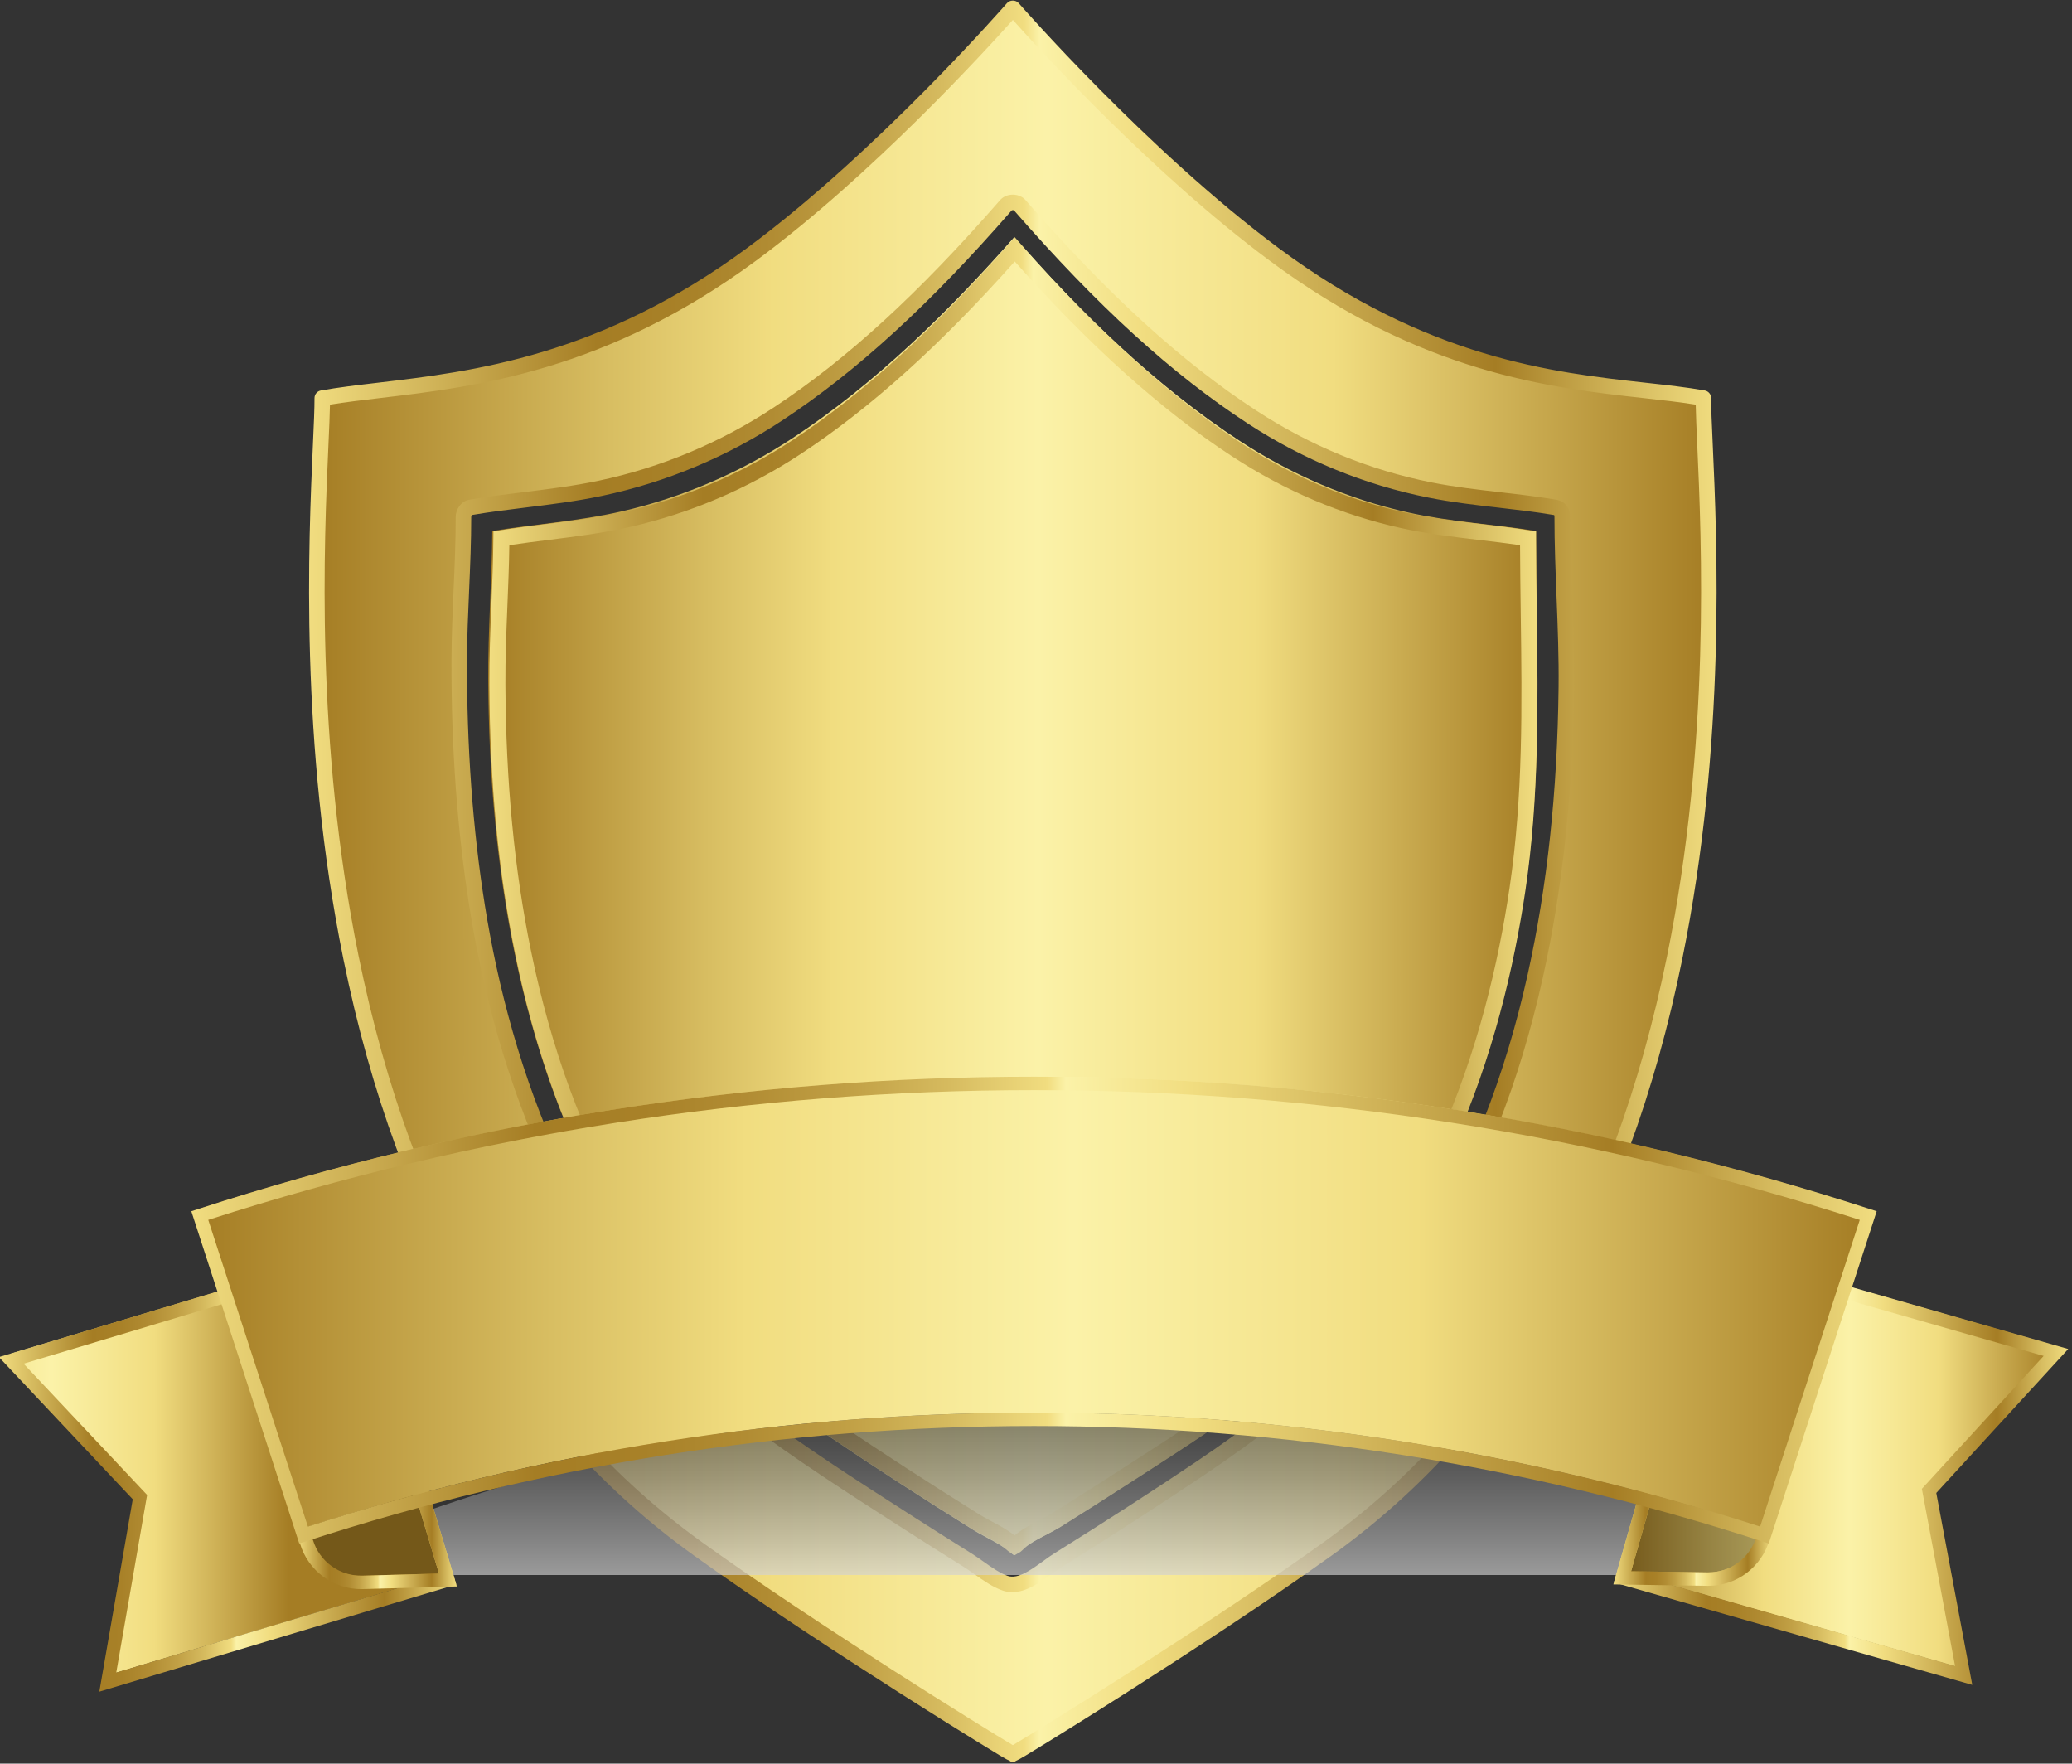 <?xml version="1.0" encoding="UTF-8" standalone="no"?>
<!-- Generator: Adobe Illustrator 27.5.0, SVG Export Plug-In . SVG Version: 6.00 Build 0)  -->

<svg
   version="1.1"
   x="0px"
   y="0px"
   viewBox="0 0 396 337"
   xml:space="preserve"
   id="svg1010"
   sodipodi:docname="shield.svg"
   width="396"
   height="337"
   inkscape:version="1.4 (e7c3feb100, 2024-10-09)"
   xmlns:inkscape="http://www.inkscape.org/namespaces/inkscape"
   xmlns:sodipodi="http://sodipodi.sourceforge.net/DTD/sodipodi-0.dtd"
   xmlns="http://www.w3.org/2000/svg"
   xmlns:svg="http://www.w3.org/2000/svg"><rect x="0" y="0" width="396" height="337" fill="#333333" stroke="none"/><defs
   id="defs1010"><linearGradient
     id="SVGID_00000145028883365502955620000013674415678869801895_"
     gradientUnits="userSpaceOnUse"
     x1="589.003"
     y1="557.204"
     x2="648.773"
     y2="557.204">
					<stop
   offset="0.031"
   style="stop-color:#A57D24"
   id="stop803" />
					<stop
   offset="0.129"
   style="stop-color:#A88128"
   id="stop804" />
					<stop
   offset="0.231"
   style="stop-color:#B28E34"
   id="stop805" />
					<stop
   offset="0.335"
   style="stop-color:#C3A348"
   id="stop806" />
					<stop
   offset="0.44"
   style="stop-color:#DABF64"
   id="stop807" />
					<stop
   offset="0.525"
   style="stop-color:#F1DD80"
   id="stop808" />
					<stop
   offset="0.738"
   style="stop-color:#F1DD80"
   id="stop809" />
					<stop
   offset="0.877"
   style="stop-color:#A57D24"
   id="stop810" />
					<stop
   offset="1"
   style="stop-color:#BA973B"
   id="stop811" />
				</linearGradient><linearGradient
     id="SVGID_00000156580935154832206370000004418677571855332516_"
     gradientUnits="userSpaceOnUse"
     x1="587.8"
     y1="557.204"
     x2="649.976"
     y2="557.204">
				<stop
   offset="0"
   style="stop-color:#BA973B"
   id="stop812" />
				<stop
   offset="0.123"
   style="stop-color:#A57D24"
   id="stop813" />
				<stop
   offset="0.262"
   style="stop-color:#F1DD80"
   id="stop814" />
				<stop
   offset="0.475"
   style="stop-color:#F1DD80"
   id="stop815" />
				<stop
   offset="0.56"
   style="stop-color:#DABF64"
   id="stop816" />
				<stop
   offset="0.665"
   style="stop-color:#C3A348"
   id="stop817" />
				<stop
   offset="0.769"
   style="stop-color:#B28E34"
   id="stop818" />
				<stop
   offset="0.871"
   style="stop-color:#A88128"
   id="stop819" />
				<stop
   offset="0.969"
   style="stop-color:#A57D24"
   id="stop820" />
			</linearGradient><linearGradient
     id="SVGID_00000176003789472112468140000013870980246790860981_"
     gradientUnits="userSpaceOnUse"
     x1="6005.085"
     y1="688.809"
     x2="6074.188"
     y2="688.809"
     gradientTransform="matrix(-1,0,0,1,6610.399,0)">
						<stop
   offset="0"
   style="stop-color:#A57D24"
   id="stop821" />
						<stop
   offset="0.211"
   style="stop-color:#D8BE62"
   id="stop822" />
						<stop
   offset="0.328"
   style="stop-color:#F1DD80"
   id="stop823" />
						<stop
   offset="0.524"
   style="stop-color:#FBF2A8"
   id="stop824" />
						<stop
   offset="0.73"
   style="stop-color:#F1DD80"
   id="stop825" />
						<stop
   offset="1"
   style="stop-color:#A57D24"
   id="stop826" />
					</linearGradient><linearGradient
     id="SVGID_00000023969901981633718810000004644280109209542568_"
     gradientUnits="userSpaceOnUse"
     x1="6054.268"
     y1="668.346"
     x2="6116.269"
     y2="668.346"
     gradientTransform="matrix(-1,0,0,1,6610.399,0)">
						<stop
   offset="0"
   style="stop-color:#A57D24"
   id="stop827" />
						<stop
   offset="0.211"
   style="stop-color:#D8BE62"
   id="stop828" />
						<stop
   offset="0.328"
   style="stop-color:#F1DD80"
   id="stop829" />
						<stop
   offset="0.524"
   style="stop-color:#FBF2A8"
   id="stop830" />
						<stop
   offset="0.73"
   style="stop-color:#F1DD80"
   id="stop831" />
						<stop
   offset="1"
   style="stop-color:#A57D24"
   id="stop832" />
					</linearGradient><linearGradient
     id="SVGID_00000062880037339928877430000011441581262893426612_"
     gradientUnits="userSpaceOnUse"
     x1="6090.324"
     y1="640.704"
     x2="6144.025"
     y2="640.704"
     gradientTransform="matrix(-1,0,0,1,6610.399,0)">
						<stop
   offset="0"
   style="stop-color:#A57D24"
   id="stop833" />
						<stop
   offset="0.211"
   style="stop-color:#D8BE62"
   id="stop834" />
						<stop
   offset="0.328"
   style="stop-color:#F1DD80"
   id="stop835" />
						<stop
   offset="0.524"
   style="stop-color:#FBF2A8"
   id="stop836" />
						<stop
   offset="0.73"
   style="stop-color:#F1DD80"
   id="stop837" />
						<stop
   offset="1"
   style="stop-color:#A57D24"
   id="stop838" />
					</linearGradient><linearGradient
     id="SVGID_00000079472313187461289360000009751514245184452532_"
     gradientUnits="userSpaceOnUse"
     x1="6117.286"
     y1="609.233"
     x2="6161.808"
     y2="609.233"
     gradientTransform="matrix(-1,0,0,1,6610.399,0)">
						<stop
   offset="0"
   style="stop-color:#A57D24"
   id="stop839" />
						<stop
   offset="0.211"
   style="stop-color:#D8BE62"
   id="stop840" />
						<stop
   offset="0.328"
   style="stop-color:#F1DD80"
   id="stop841" />
						<stop
   offset="0.524"
   style="stop-color:#FBF2A8"
   id="stop842" />
						<stop
   offset="0.73"
   style="stop-color:#F1DD80"
   id="stop843" />
						<stop
   offset="1"
   style="stop-color:#A57D24"
   id="stop844" />
					</linearGradient><linearGradient
     id="SVGID_00000020368986724563025700000000915653334991354021_"
     gradientUnits="userSpaceOnUse"
     x1="6134.188"
     y1="574.545"
     x2="6169.039"
     y2="574.545"
     gradientTransform="matrix(-1,0,0,1,6610.399,0)">
						<stop
   offset="0"
   style="stop-color:#A57D24"
   id="stop845" />
						<stop
   offset="0.211"
   style="stop-color:#D8BE62"
   id="stop846" />
						<stop
   offset="0.328"
   style="stop-color:#F1DD80"
   id="stop847" />
						<stop
   offset="0.524"
   style="stop-color:#FBF2A8"
   id="stop848" />
						<stop
   offset="0.73"
   style="stop-color:#F1DD80"
   id="stop849" />
						<stop
   offset="1"
   style="stop-color:#A57D24"
   id="stop850" />
					</linearGradient><linearGradient
     id="SVGID_00000073697096682936353820000011501248422100838071_"
     gradientUnits="userSpaceOnUse"
     x1="6140.409"
     y1="540.294"
     x2="6167.549"
     y2="540.294"
     gradientTransform="matrix(-1,0,0,1,6610.399,0)">
						<stop
   offset="0"
   style="stop-color:#A57D24"
   id="stop851" />
						<stop
   offset="0.211"
   style="stop-color:#D8BE62"
   id="stop852" />
						<stop
   offset="0.328"
   style="stop-color:#F1DD80"
   id="stop853" />
						<stop
   offset="0.524"
   style="stop-color:#FBF2A8"
   id="stop854" />
						<stop
   offset="0.73"
   style="stop-color:#F1DD80"
   id="stop855" />
						<stop
   offset="1"
   style="stop-color:#A57D24"
   id="stop856" />
					</linearGradient><linearGradient
     id="SVGID_00000015335558534585490610000001437908398725259936_"
     gradientUnits="userSpaceOnUse"
     x1="6137.958"
     y1="506.73"
     x2="6163.436"
     y2="506.73"
     gradientTransform="matrix(-1,0,0,1,6610.399,0)">
						<stop
   offset="0"
   style="stop-color:#A57D24"
   id="stop857" />
						<stop
   offset="0.211"
   style="stop-color:#D8BE62"
   id="stop858" />
						<stop
   offset="0.328"
   style="stop-color:#F1DD80"
   id="stop859" />
						<stop
   offset="0.524"
   style="stop-color:#FBF2A8"
   id="stop860" />
						<stop
   offset="0.73"
   style="stop-color:#F1DD80"
   id="stop861" />
						<stop
   offset="1"
   style="stop-color:#A57D24"
   id="stop862" />
					</linearGradient><linearGradient
     id="SVGID_00000183949955404648600070000007950198052154213265_"
     gradientUnits="userSpaceOnUse"
     x1="6016.325"
     y1="671.635"
     x2="6063.296"
     y2="718.606"
     gradientTransform="matrix(-1,0,0,1,6610.399,0)">
							<stop
   offset="0"
   style="stop-color:#A57D24"
   id="stop863" />
							<stop
   offset="0.211"
   style="stop-color:#D8BE62"
   id="stop864" />
							<stop
   offset="0.328"
   style="stop-color:#F1DD80"
   id="stop865" />
							<stop
   offset="0.524"
   style="stop-color:#FBF2A8"
   id="stop866" />
							<stop
   offset="0.73"
   style="stop-color:#F1DD80"
   id="stop867" />
							<stop
   offset="1"
   style="stop-color:#A57D24"
   id="stop868" />
						</linearGradient><linearGradient
     id="SVGID_00000050650921927204053340000004448117441531244438_"
     gradientUnits="userSpaceOnUse"
     x1="6063.236"
     y1="656.214"
     x2="6099.523"
     y2="692.501"
     gradientTransform="matrix(-1,0,0,1,6610.399,0)">
							<stop
   offset="0"
   style="stop-color:#A57D24"
   id="stop869" />
							<stop
   offset="0.211"
   style="stop-color:#D8BE62"
   id="stop870" />
							<stop
   offset="0.328"
   style="stop-color:#F1DD80"
   id="stop871" />
							<stop
   offset="0.524"
   style="stop-color:#FBF2A8"
   id="stop872" />
							<stop
   offset="0.73"
   style="stop-color:#F1DD80"
   id="stop873" />
							<stop
   offset="1"
   style="stop-color:#A57D24"
   id="stop874" />
						</linearGradient><linearGradient
     id="SVGID_00000161621481483984982290000004666366951345605015_"
     gradientUnits="userSpaceOnUse"
     x1="6096.162"
     y1="625.638"
     x2="6127.439"
     y2="656.914"
     gradientTransform="matrix(-1,0,0,1,6610.399,0)">
							<stop
   offset="0"
   style="stop-color:#A57D24"
   id="stop875" />
							<stop
   offset="0.211"
   style="stop-color:#D8BE62"
   id="stop876" />
							<stop
   offset="0.328"
   style="stop-color:#F1DD80"
   id="stop877" />
							<stop
   offset="0.524"
   style="stop-color:#FBF2A8"
   id="stop878" />
							<stop
   offset="0.73"
   style="stop-color:#F1DD80"
   id="stop879" />
							<stop
   offset="1"
   style="stop-color:#A57D24"
   id="stop880" />
						</linearGradient><linearGradient
     id="SVGID_00000043433085134323331590000009208857290634281656_"
     gradientUnits="userSpaceOnUse"
     x1="6120.466"
     y1="591.347"
     x2="6151.532"
     y2="622.413"
     gradientTransform="matrix(-1,0,0,1,6610.399,0)">
							<stop
   offset="0"
   style="stop-color:#A57D24"
   id="stop881" />
							<stop
   offset="0.211"
   style="stop-color:#D8BE62"
   id="stop882" />
							<stop
   offset="0.328"
   style="stop-color:#F1DD80"
   id="stop883" />
							<stop
   offset="0.524"
   style="stop-color:#FBF2A8"
   id="stop884" />
							<stop
   offset="0.73"
   style="stop-color:#F1DD80"
   id="stop885" />
							<stop
   offset="1"
   style="stop-color:#A57D24"
   id="stop886" />
						</linearGradient><linearGradient
     id="SVGID_00000130634573172323030270000004364104756973572536_"
     gradientUnits="userSpaceOnUse"
     x1="6134.96"
     y1="555.558"
     x2="6164.771"
     y2="585.368"
     gradientTransform="matrix(-1,0,0,1,6610.399,0)">
							<stop
   offset="0"
   style="stop-color:#A57D24"
   id="stop887" />
							<stop
   offset="0.211"
   style="stop-color:#D8BE62"
   id="stop888" />
							<stop
   offset="0.328"
   style="stop-color:#F1DD80"
   id="stop889" />
							<stop
   offset="0.524"
   style="stop-color:#FBF2A8"
   id="stop890" />
							<stop
   offset="0.73"
   style="stop-color:#F1DD80"
   id="stop891" />
							<stop
   offset="1"
   style="stop-color:#A57D24"
   id="stop892" />
						</linearGradient><linearGradient
     id="SVGID_00000097475315262087650260000015885938503918630275_"
     gradientUnits="userSpaceOnUse"
     x1="6140.742"
     y1="522.515"
     x2="6168.674"
     y2="550.447"
     gradientTransform="matrix(-1,0,0,1,6610.399,0)">
							<stop
   offset="0"
   style="stop-color:#A57D24"
   id="stop893" />
							<stop
   offset="0.211"
   style="stop-color:#D8BE62"
   id="stop894" />
							<stop
   offset="0.328"
   style="stop-color:#F1DD80"
   id="stop895" />
							<stop
   offset="0.524"
   style="stop-color:#FBF2A8"
   id="stop896" />
							<stop
   offset="0.73"
   style="stop-color:#F1DD80"
   id="stop897" />
							<stop
   offset="1"
   style="stop-color:#A57D24"
   id="stop898" />
						</linearGradient><linearGradient
     id="SVGID_00000018944688185787121350000018423902114480168860_"
     gradientUnits="userSpaceOnUse"
     x1="6140.144"
     y1="492.07"
     x2="6165.897"
     y2="517.823"
     gradientTransform="matrix(-1,0,0,1,6610.399,0)">
							<stop
   offset="0"
   style="stop-color:#A57D24"
   id="stop899" />
							<stop
   offset="0.211"
   style="stop-color:#D8BE62"
   id="stop900" />
							<stop
   offset="0.328"
   style="stop-color:#F1DD80"
   id="stop901" />
							<stop
   offset="0.524"
   style="stop-color:#FBF2A8"
   id="stop902" />
							<stop
   offset="0.73"
   style="stop-color:#F1DD80"
   id="stop903" />
							<stop
   offset="1"
   style="stop-color:#A57D24"
   id="stop904" />
						</linearGradient><linearGradient
     id="SVGID_00000062898456007568409400000015622280420439843727_"
     gradientUnits="userSpaceOnUse"
     x1="5995.15"
     y1="616.136"
     x2="6154.924"
     y2="616.136"
     gradientTransform="matrix(-1,0,0,1,6610.399,0)">
					<stop
   offset="0"
   style="stop-color:#A57D24"
   id="stop905" />
					<stop
   offset="0.211"
   style="stop-color:#D8BE62"
   id="stop906" />
					<stop
   offset="0.328"
   style="stop-color:#F1DD80"
   id="stop907" />
					<stop
   offset="0.524"
   style="stop-color:#FBF2A8"
   id="stop908" />
					<stop
   offset="0.73"
   style="stop-color:#F1DD80"
   id="stop909" />
					<stop
   offset="1"
   style="stop-color:#A57D24"
   id="stop910" />
				</linearGradient><linearGradient
     id="SVGID_00000031188403280011672380000001052919105676357045_"
     gradientUnits="userSpaceOnUse"
     x1="6174.495"
     y1="545.244"
     x2="6004.377"
     y2="715.362"
     gradientTransform="matrix(-1,0,0,1,6610.399,0)">
						<stop
   offset="0"
   style="stop-color:#A57D24"
   id="stop911" />
						<stop
   offset="0.211"
   style="stop-color:#D8BE62"
   id="stop912" />
						<stop
   offset="0.328"
   style="stop-color:#F1DD80"
   id="stop913" />
						<stop
   offset="0.524"
   style="stop-color:#FBF2A8"
   id="stop914" />
						<stop
   offset="0.73"
   style="stop-color:#F1DD80"
   id="stop915" />
						<stop
   offset="1"
   style="stop-color:#A57D24"
   id="stop916" />
					</linearGradient><linearGradient
     id="SVGID_00000124121838061621161360000006074593441188622997_"
     gradientUnits="userSpaceOnUse"
     x1="620.99"
     y1="689.176"
     x2="690.093"
     y2="689.176">
							<stop
   offset="0"
   style="stop-color:#A57D24"
   id="stop917" />
							<stop
   offset="0.211"
   style="stop-color:#D8BE62"
   id="stop918" />
							<stop
   offset="0.328"
   style="stop-color:#F1DD80"
   id="stop919" />
							<stop
   offset="0.524"
   style="stop-color:#FBF2A8"
   id="stop920" />
							<stop
   offset="0.73"
   style="stop-color:#F1DD80"
   id="stop921" />
							<stop
   offset="1"
   style="stop-color:#A57D24"
   id="stop922" />
						</linearGradient><linearGradient
     id="SVGID_00000093143127793185553660000005624936510759181755_"
     gradientUnits="userSpaceOnUse"
     x1="670.173"
     y1="668.713"
     x2="732.174"
     y2="668.713">
							<stop
   offset="0"
   style="stop-color:#A57D24"
   id="stop923" />
							<stop
   offset="0.211"
   style="stop-color:#D8BE62"
   id="stop924" />
							<stop
   offset="0.328"
   style="stop-color:#F1DD80"
   id="stop925" />
							<stop
   offset="0.524"
   style="stop-color:#FBF2A8"
   id="stop926" />
							<stop
   offset="0.73"
   style="stop-color:#F1DD80"
   id="stop927" />
							<stop
   offset="1"
   style="stop-color:#A57D24"
   id="stop928" />
						</linearGradient><linearGradient
     id="SVGID_00000142871597325091214160000003721075349830744740_"
     gradientUnits="userSpaceOnUse"
     x1="706.229"
     y1="641.071"
     x2="759.93"
     y2="641.071">
							<stop
   offset="0"
   style="stop-color:#A57D24"
   id="stop929" />
							<stop
   offset="0.211"
   style="stop-color:#D8BE62"
   id="stop930" />
							<stop
   offset="0.328"
   style="stop-color:#F1DD80"
   id="stop931" />
							<stop
   offset="0.524"
   style="stop-color:#FBF2A8"
   id="stop932" />
							<stop
   offset="0.73"
   style="stop-color:#F1DD80"
   id="stop933" />
							<stop
   offset="1"
   style="stop-color:#A57D24"
   id="stop934" />
						</linearGradient><linearGradient
     id="SVGID_00000063613118572205069430000010562478467736473223_"
     gradientUnits="userSpaceOnUse"
     x1="733.191"
     y1="609.6"
     x2="777.713"
     y2="609.6">
							<stop
   offset="0"
   style="stop-color:#A57D24"
   id="stop935" />
							<stop
   offset="0.211"
   style="stop-color:#D8BE62"
   id="stop936" />
							<stop
   offset="0.328"
   style="stop-color:#F1DD80"
   id="stop937" />
							<stop
   offset="0.524"
   style="stop-color:#FBF2A8"
   id="stop938" />
							<stop
   offset="0.73"
   style="stop-color:#F1DD80"
   id="stop939" />
							<stop
   offset="1"
   style="stop-color:#A57D24"
   id="stop940" />
						</linearGradient><linearGradient
     id="SVGID_00000094578000428917632310000011069484479501266865_"
     gradientUnits="userSpaceOnUse"
     x1="750.093"
     y1="574.912"
     x2="784.944"
     y2="574.912">
							<stop
   offset="0"
   style="stop-color:#A57D24"
   id="stop941" />
							<stop
   offset="0.211"
   style="stop-color:#D8BE62"
   id="stop942" />
							<stop
   offset="0.328"
   style="stop-color:#F1DD80"
   id="stop943" />
							<stop
   offset="0.524"
   style="stop-color:#FBF2A8"
   id="stop944" />
							<stop
   offset="0.73"
   style="stop-color:#F1DD80"
   id="stop945" />
							<stop
   offset="1"
   style="stop-color:#A57D24"
   id="stop946" />
						</linearGradient><linearGradient
     id="SVGID_00000166658685290593453550000010305995271747385232_"
     gradientUnits="userSpaceOnUse"
     x1="756.314"
     y1="540.66"
     x2="783.454"
     y2="540.66">
							<stop
   offset="0"
   style="stop-color:#A57D24"
   id="stop947" />
							<stop
   offset="0.211"
   style="stop-color:#D8BE62"
   id="stop948" />
							<stop
   offset="0.328"
   style="stop-color:#F1DD80"
   id="stop949" />
							<stop
   offset="0.524"
   style="stop-color:#FBF2A8"
   id="stop950" />
							<stop
   offset="0.73"
   style="stop-color:#F1DD80"
   id="stop951" />
							<stop
   offset="1"
   style="stop-color:#A57D24"
   id="stop952" />
						</linearGradient><linearGradient
     id="SVGID_00000133488156145416984540000012369082433907078020_"
     gradientUnits="userSpaceOnUse"
     x1="753.862"
     y1="507.097"
     x2="779.341"
     y2="507.097">
							<stop
   offset="0"
   style="stop-color:#A57D24"
   id="stop953" />
							<stop
   offset="0.211"
   style="stop-color:#D8BE62"
   id="stop954" />
							<stop
   offset="0.328"
   style="stop-color:#F1DD80"
   id="stop955" />
							<stop
   offset="0.524"
   style="stop-color:#FBF2A8"
   id="stop956" />
							<stop
   offset="0.73"
   style="stop-color:#F1DD80"
   id="stop957" />
							<stop
   offset="1"
   style="stop-color:#A57D24"
   id="stop958" />
						</linearGradient><linearGradient
     id="SVGID_00000022557921183203856250000006323120553766011785_"
     gradientUnits="userSpaceOnUse"
     x1="632.23"
     y1="672.002"
     x2="679.202"
     y2="718.973">
								<stop
   offset="0"
   style="stop-color:#A57D24"
   id="stop959" />
								<stop
   offset="0.211"
   style="stop-color:#D8BE62"
   id="stop960" />
								<stop
   offset="0.328"
   style="stop-color:#F1DD80"
   id="stop961" />
								<stop
   offset="0.524"
   style="stop-color:#FBF2A8"
   id="stop962" />
								<stop
   offset="0.73"
   style="stop-color:#F1DD80"
   id="stop963" />
								<stop
   offset="1"
   style="stop-color:#A57D24"
   id="stop964" />
							</linearGradient><linearGradient
     id="SVGID_00000128459911982918630080000013531189651034862263_"
     gradientUnits="userSpaceOnUse"
     x1="679.141"
     y1="656.581"
     x2="715.428"
     y2="692.868">
								<stop
   offset="0"
   style="stop-color:#A57D24"
   id="stop965" />
								<stop
   offset="0.211"
   style="stop-color:#D8BE62"
   id="stop966" />
								<stop
   offset="0.328"
   style="stop-color:#F1DD80"
   id="stop967" />
								<stop
   offset="0.524"
   style="stop-color:#FBF2A8"
   id="stop968" />
								<stop
   offset="0.73"
   style="stop-color:#F1DD80"
   id="stop969" />
								<stop
   offset="1"
   style="stop-color:#A57D24"
   id="stop970" />
							</linearGradient><linearGradient
     id="SVGID_00000052795137915165327960000007334937875811083673_"
     gradientUnits="userSpaceOnUse"
     x1="712.067"
     y1="626.004"
     x2="743.344"
     y2="657.281">
								<stop
   offset="0"
   style="stop-color:#A57D24"
   id="stop971" />
								<stop
   offset="0.211"
   style="stop-color:#D8BE62"
   id="stop972" />
								<stop
   offset="0.328"
   style="stop-color:#F1DD80"
   id="stop973" />
								<stop
   offset="0.524"
   style="stop-color:#FBF2A8"
   id="stop974" />
								<stop
   offset="0.73"
   style="stop-color:#F1DD80"
   id="stop975" />
								<stop
   offset="1"
   style="stop-color:#A57D24"
   id="stop976" />
							</linearGradient><linearGradient
     id="SVGID_00000103250079784766120550000013553241558767856543_"
     gradientUnits="userSpaceOnUse"
     x1="736.371"
     y1="591.714"
     x2="767.437"
     y2="622.78">
								<stop
   offset="0"
   style="stop-color:#A57D24"
   id="stop977" />
								<stop
   offset="0.211"
   style="stop-color:#D8BE62"
   id="stop978" />
								<stop
   offset="0.328"
   style="stop-color:#F1DD80"
   id="stop979" />
								<stop
   offset="0.524"
   style="stop-color:#FBF2A8"
   id="stop980" />
								<stop
   offset="0.73"
   style="stop-color:#F1DD80"
   id="stop981" />
								<stop
   offset="1"
   style="stop-color:#A57D24"
   id="stop982" />
							</linearGradient><linearGradient
     id="SVGID_00000142144738693241097710000010707661563923445180_"
     gradientUnits="userSpaceOnUse"
     x1="750.866"
     y1="555.924"
     x2="780.676"
     y2="585.735">
								<stop
   offset="0"
   style="stop-color:#A57D24"
   id="stop983" />
								<stop
   offset="0.211"
   style="stop-color:#D8BE62"
   id="stop984" />
								<stop
   offset="0.328"
   style="stop-color:#F1DD80"
   id="stop985" />
								<stop
   offset="0.524"
   style="stop-color:#FBF2A8"
   id="stop986" />
								<stop
   offset="0.73"
   style="stop-color:#F1DD80"
   id="stop987" />
								<stop
   offset="1"
   style="stop-color:#A57D24"
   id="stop988" />
							</linearGradient><linearGradient
     id="SVGID_00000097472785550635059560000008451358223985059212_"
     gradientUnits="userSpaceOnUse"
     x1="756.647"
     y1="522.882"
     x2="784.58"
     y2="550.814">
								<stop
   offset="0"
   style="stop-color:#A57D24"
   id="stop989" />
								<stop
   offset="0.211"
   style="stop-color:#D8BE62"
   id="stop990" />
								<stop
   offset="0.328"
   style="stop-color:#F1DD80"
   id="stop991" />
								<stop
   offset="0.524"
   style="stop-color:#FBF2A8"
   id="stop992" />
								<stop
   offset="0.73"
   style="stop-color:#F1DD80"
   id="stop993" />
								<stop
   offset="1"
   style="stop-color:#A57D24"
   id="stop994" />
							</linearGradient><linearGradient
     id="SVGID_00000013879163808279090570000015696281011340431032_"
     gradientUnits="userSpaceOnUse"
     x1="756.049"
     y1="492.437"
     x2="781.802"
     y2="518.19">
								<stop
   offset="0"
   style="stop-color:#A57D24"
   id="stop995" />
								<stop
   offset="0.211"
   style="stop-color:#D8BE62"
   id="stop996" />
								<stop
   offset="0.328"
   style="stop-color:#F1DD80"
   id="stop997" />
								<stop
   offset="0.524"
   style="stop-color:#FBF2A8"
   id="stop998" />
								<stop
   offset="0.73"
   style="stop-color:#F1DD80"
   id="stop999" />
								<stop
   offset="1"
   style="stop-color:#A57D24"
   id="stop1000" />
							</linearGradient><linearGradient
     id="SVGID_00000134947209208299490070000000393178685235086750_"
     gradientUnits="userSpaceOnUse"
     x1="611.056"
     y1="616.503"
     x2="770.83"
     y2="616.503">
					<stop
   offset="0"
   style="stop-color:#A57D24"
   id="stop1002" />
					<stop
   offset="0.211"
   style="stop-color:#D8BE62"
   id="stop1003" />
					<stop
   offset="0.328"
   style="stop-color:#F1DD80"
   id="stop1004" />
					<stop
   offset="0.524"
   style="stop-color:#FBF2A8"
   id="stop1005" />
					<stop
   offset="0.73"
   style="stop-color:#F1DD80"
   id="stop1006" />
					<stop
   offset="1"
   style="stop-color:#A57D24"
   id="stop1007" />
				</linearGradient><linearGradient
     id="SVGID_00000069363093913649622200000004901623709737130919_"
     gradientUnits="userSpaceOnUse"
     x1="620.282"
     y1="715.729"
     x2="790.4"
     y2="545.61">
						<stop
   offset="0"
   style="stop-color:#A57D24"
   id="stop1008" />
						<stop
   offset="0.211"
   style="stop-color:#D8BE62"
   id="stop1009" />
						<stop
   offset="0.328"
   style="stop-color:#F1DD80"
   id="stop1010" />
						<stop
   offset="0.524"
   style="stop-color:#FBF2A8"
   id="stop1011" />
						<stop
   offset="0.73"
   style="stop-color:#F1DD80"
   id="stop1012" />
						<stop
   offset="1"
   style="stop-color:#A57D24"
   id="stop1013" />
					</linearGradient><linearGradient
     id="SVGID_00000111885147025274620860000003175250754926953361_"
     gradientUnits="userSpaceOnUse"
     x1="600.066"
     y1="709.725"
     x2="625.675"
     y2="709.725">
					<stop
   offset="0"
   style="stop-color:#A57D24"
   id="stop1014" />
					<stop
   offset="0.211"
   style="stop-color:#D8BE62"
   id="stop1015" />
					<stop
   offset="0.328"
   style="stop-color:#F1DD80"
   id="stop1016" />
					<stop
   offset="0.524"
   style="stop-color:#FBF2A8"
   id="stop1017" />
					<stop
   offset="0.73"
   style="stop-color:#F1DD80"
   id="stop1018" />
					<stop
   offset="1"
   style="stop-color:#A57D24"
   id="stop1019" />
				</linearGradient><linearGradient
     id="SVGID_00000101801567926133491910000001372184648680785293_"
     gradientUnits="userSpaceOnUse"
     x1="604.981"
     y1="721.667"
     x2="620.759"
     y2="705.889">
						<stop
   offset="0"
   style="stop-color:#A57D24"
   id="stop1020" />
						<stop
   offset="0.211"
   style="stop-color:#D8BE62"
   id="stop1021" />
						<stop
   offset="0.328"
   style="stop-color:#F1DD80"
   id="stop1022" />
						<stop
   offset="0.524"
   style="stop-color:#FBF2A8"
   id="stop1023" />
						<stop
   offset="0.73"
   style="stop-color:#F1DD80"
   id="stop1024" />
						<stop
   offset="1"
   style="stop-color:#A57D24"
   id="stop1025" />
					</linearGradient><linearGradient
     id="SVGID_00000109749565220831302190000015745617851703981215_"
     gradientUnits="userSpaceOnUse"
     x1="954.596"
     y1="537.208"
     x2="1036.76"
     y2="537.208">
					<stop
   offset="0"
   style="stop-color:#A57D24"
   id="stop416" />
					<stop
   offset="0.211"
   style="stop-color:#D8BE62"
   id="stop417" />
					<stop
   offset="0.328"
   style="stop-color:#F1DD80"
   id="stop418" />
					<stop
   offset="0.524"
   style="stop-color:#FBF2A8"
   id="stop419" />
					<stop
   offset="0.73"
   style="stop-color:#F1DD80"
   id="stop420" />
					<stop
   offset="1"
   style="stop-color:#A57D24"
   id="stop421" />
				</linearGradient><linearGradient
     id="SVGID_00000131326141135724179490000006846848906099401886_"
     gradientUnits="userSpaceOnUse"
     x1="935.171"
     y1="526.426"
     x2="951.662"
     y2="526.426">
					<stop
   offset="0"
   style="stop-color:#A57D24"
   id="stop422" />
					<stop
   offset="0.211"
   style="stop-color:#D8BE62"
   id="stop423" />
					<stop
   offset="0.328"
   style="stop-color:#F1DD80"
   id="stop424" />
					<stop
   offset="0.524"
   style="stop-color:#FBF2A8"
   id="stop425" />
					<stop
   offset="0.73"
   style="stop-color:#F1DD80"
   id="stop426" />
					<stop
   offset="1"
   style="stop-color:#A57D24"
   id="stop427" />
				</linearGradient><linearGradient
     id="SVGID_00000181064787987370749110000008981731014024320916_"
     gradientUnits="userSpaceOnUse"
     x1="1039.688"
     y1="526.592"
     x2="1056.179"
     y2="526.592">
					<stop
   offset="0"
   style="stop-color:#A57D24"
   id="stop428" />
					<stop
   offset="0.211"
   style="stop-color:#D8BE62"
   id="stop429" />
					<stop
   offset="0.328"
   style="stop-color:#F1DD80"
   id="stop430" />
					<stop
   offset="0.524"
   style="stop-color:#FBF2A8"
   id="stop431" />
					<stop
   offset="0.73"
   style="stop-color:#F1DD80"
   id="stop432" />
					<stop
   offset="1"
   style="stop-color:#A57D24"
   id="stop433" />
				</linearGradient><linearGradient
     id="SVGID_00000085931205472649588620000017668374070658664127_"
     gradientUnits="userSpaceOnUse"
     x1="949.234"
     y1="573.604"
     x2="1042.312"
     y2="480.526">
						<stop
   offset="0"
   style="stop-color:#A57D24"
   id="stop434" />
						<stop
   offset="0.27"
   style="stop-color:#F1DD80"
   id="stop435" />
						<stop
   offset="0.476"
   style="stop-color:#FBF2A8"
   id="stop436" />
						<stop
   offset="0.672"
   style="stop-color:#F1DD80"
   id="stop437" />
						<stop
   offset="0.789"
   style="stop-color:#D8BE62"
   id="stop438" />
						<stop
   offset="1"
   style="stop-color:#A57D24"
   id="stop439" />
					</linearGradient><linearGradient
     id="SVGID_00000178188820606801411260000002079396482965326209_"
     gradientUnits="userSpaceOnUse"
     x1="917.964"
     y1="552.228"
     x2="973.443"
     y2="496.748">
						<stop
   offset="0"
   style="stop-color:#A57D24"
   id="stop440" />
						<stop
   offset="0.27"
   style="stop-color:#F1DD80"
   id="stop441" />
						<stop
   offset="0.476"
   style="stop-color:#FBF2A8"
   id="stop442" />
						<stop
   offset="0.672"
   style="stop-color:#F1DD80"
   id="stop443" />
						<stop
   offset="0.789"
   style="stop-color:#D8BE62"
   id="stop444" />
						<stop
   offset="1"
   style="stop-color:#A57D24"
   id="stop445" />
					</linearGradient><linearGradient
     id="SVGID_00000163762199435568244090000008211110265996808352_"
     gradientUnits="userSpaceOnUse"
     x1="1015.5"
     y1="554.763"
     x2="1075.737"
     y2="494.525">
						<stop
   offset="0"
   style="stop-color:#A57D24"
   id="stop446" />
						<stop
   offset="0.27"
   style="stop-color:#F1DD80"
   id="stop447" />
						<stop
   offset="0.476"
   style="stop-color:#FBF2A8"
   id="stop448" />
						<stop
   offset="0.672"
   style="stop-color:#F1DD80"
   id="stop449" />
						<stop
   offset="0.789"
   style="stop-color:#D8BE62"
   id="stop450" />
						<stop
   offset="1"
   style="stop-color:#A57D24"
   id="stop451" />
					</linearGradient><linearGradient
     id="SVGID_00000005958005813617024510000006461066463321518268_"
     gradientUnits="userSpaceOnUse"
     x1="931.544"
     y1="672.523"
     x2="1059.806"
     y2="672.523">
				<stop
   offset="0"
   style="stop-color:#A57D24"
   id="stop453" />
				<stop
   offset="0.211"
   style="stop-color:#D8BE62"
   id="stop454" />
				<stop
   offset="0.328"
   style="stop-color:#F1DD80"
   id="stop455" />
				<stop
   offset="0.524"
   style="stop-color:#FBF2A8"
   id="stop456" />
				<stop
   offset="0.73"
   style="stop-color:#F1DD80"
   id="stop457" />
				<stop
   offset="1"
   style="stop-color:#A57D24"
   id="stop458" />
			</linearGradient><linearGradient
     id="SVGID_00000028287629676397942750000006578413428708486570_"
     gradientUnits="userSpaceOnUse"
     x1="995.675"
     y1="748.488"
     x2="995.675"
     y2="596.558">
					<stop
   offset="0"
   style="stop-color:#A57D24"
   id="stop459" />
					<stop
   offset="0.211"
   style="stop-color:#D8BE62"
   id="stop460" />
					<stop
   offset="0.328"
   style="stop-color:#F1DD80"
   id="stop461" />
					<stop
   offset="0.524"
   style="stop-color:#FBF2A8"
   id="stop462" />
					<stop
   offset="0.73"
   style="stop-color:#F1DD80"
   id="stop463" />
					<stop
   offset="1"
   style="stop-color:#A57D24"
   id="stop464" />
				</linearGradient><linearGradient
     id="SVGID_00000046297045066878382820000013497108064271750322_"
     gradientUnits="userSpaceOnUse"
     x1="871.983"
     y1="233.528"
     x2="1081.458"
     y2="233.528">
					<stop
   offset="0"
   style="stop-color:#A57D24"
   id="stop284" />
					<stop
   offset="0.211"
   style="stop-color:#D8BE62"
   id="stop285" />
					<stop
   offset="0.328"
   style="stop-color:#F1DD80"
   id="stop286" />
					<stop
   offset="0.524"
   style="stop-color:#FBF2A8"
   id="stop287" />
					<stop
   offset="0.73"
   style="stop-color:#F1DD80"
   id="stop288" />
					<stop
   offset="1"
   style="stop-color:#A57D24"
   id="stop289" />
				</linearGradient><linearGradient
     id="SVGID_00000044899946372526386410000004895153325280748470_"
     gradientUnits="userSpaceOnUse"
     x1="870.814"
     y1="233.543"
     x2="1082.627"
     y2="233.543">
						<stop
   offset="0"
   style="stop-color:#F1DD80"
   id="stop290" />
						<stop
   offset="0.204"
   style="stop-color:#A57D24"
   id="stop291" />
						<stop
   offset="0.268"
   style="stop-color:#A88128"
   id="stop292" />
						<stop
   offset="0.329"
   style="stop-color:#B18C33"
   id="stop293" />
						<stop
   offset="0.39"
   style="stop-color:#C1A045"
   id="stop294" />
						<stop
   offset="0.45"
   style="stop-color:#D6BB5F"
   id="stop295" />
						<stop
   offset="0.508"
   style="stop-color:#F1DD80"
   id="stop296" />
						<stop
   offset="0.519"
   style="stop-color:#FBF2A8"
   id="stop297" />
						<stop
   offset="0.593"
   style="stop-color:#F1DD80"
   id="stop298" />
						<stop
   offset="0.843"
   style="stop-color:#A57D24"
   id="stop299" />
						<stop
   offset="0.944"
   style="stop-color:#D8BE62"
   id="stop300" />
						<stop
   offset="1"
   style="stop-color:#F1DD80"
   id="stop301" />
					</linearGradient><linearGradient
     id="SVGID_00000144298575502459541680000003702449168542090166_"
     gradientUnits="userSpaceOnUse"
     x1="897.767"
     y1="235.81"
     x2="1055.674"
     y2="235.81">
				<stop
   offset="0"
   style="stop-color:#A57D24"
   id="stop302" />
				<stop
   offset="0.211"
   style="stop-color:#D8BE62"
   id="stop303" />
				<stop
   offset="0.328"
   style="stop-color:#F1DD80"
   id="stop304" />
				<stop
   offset="0.524"
   style="stop-color:#FBF2A8"
   id="stop305" />
				<stop
   offset="0.73"
   style="stop-color:#F1DD80"
   id="stop306" />
				<stop
   offset="1"
   style="stop-color:#A57D24"
   id="stop307" />
			</linearGradient><linearGradient
     id="SVGID_00000158028242466244874270000008790044796056353156_"
     gradientUnits="userSpaceOnUse"
     x1="897.939"
     y1="235.786"
     x2="1055.674"
     y2="235.786">
			<stop
   offset="0"
   style="stop-color:#F1DD80"
   id="stop308" />
			<stop
   offset="0.204"
   style="stop-color:#A57D24"
   id="stop309" />
			<stop
   offset="0.268"
   style="stop-color:#A88128"
   id="stop310" />
			<stop
   offset="0.329"
   style="stop-color:#B18C33"
   id="stop311" />
			<stop
   offset="0.39"
   style="stop-color:#C1A045"
   id="stop312" />
			<stop
   offset="0.45"
   style="stop-color:#D6BB5F"
   id="stop313" />
			<stop
   offset="0.508"
   style="stop-color:#F1DD80"
   id="stop314" />
			<stop
   offset="0.519"
   style="stop-color:#FBF2A8"
   id="stop315" />
			<stop
   offset="0.593"
   style="stop-color:#F1DD80"
   id="stop316" />
			<stop
   offset="0.843"
   style="stop-color:#A57D24"
   id="stop317" />
			<stop
   offset="0.944"
   style="stop-color:#D8BE62"
   id="stop318" />
			<stop
   offset="1"
   style="stop-color:#F1DD80"
   id="stop319" />
		</linearGradient><linearGradient
     id="SVGID_00000091713379199413391100000014853534846518404274_"
     gradientUnits="userSpaceOnUse"
     x1="985.796"
     y1="344.495"
     x2="985.796"
     y2="294.19">
					<stop
   offset="0"
   style="stop-color:#FFFFFF"
   id="stop328" />
					<stop
   offset="0.01"
   style="stop-color:#FBFBFB"
   id="stop329" />
					<stop
   offset="0.229"
   style="stop-color:#B0B0B0"
   id="stop330" />
					<stop
   offset="0.434"
   style="stop-color:#727272"
   id="stop331" />
					<stop
   offset="0.62"
   style="stop-color:#414141"
   id="stop332" />
					<stop
   offset="0.782"
   style="stop-color:#1D1D1D"
   id="stop333" />
					<stop
   offset="0.914"
   style="stop-color:#080808"
   id="stop334" />
					<stop
   offset="1"
   style="stop-color:#000000"
   id="stop335" />
				</linearGradient><linearGradient
     id="SVGID_00000106141461598147067540000017319683629325795718_"
     gradientUnits="userSpaceOnUse"
     x1="1068.359"
     y1="320.392"
     x2="1133.628"
     y2="320.392">
						<stop
   offset="0"
   style="stop-color:#A57D24"
   id="stop336" />
						<stop
   offset="0.211"
   style="stop-color:#D8BE62"
   id="stop337" />
						<stop
   offset="0.328"
   style="stop-color:#F1DD80"
   id="stop338" />
						<stop
   offset="0.524"
   style="stop-color:#FBF2A8"
   id="stop339" />
						<stop
   offset="0.73"
   style="stop-color:#F1DD80"
   id="stop340" />
						<stop
   offset="1"
   style="stop-color:#A57D24"
   id="stop341" />
					</linearGradient><linearGradient
     id="SVGID_00000077317832716333460810000015496583097743189389_"
     gradientUnits="userSpaceOnUse"
     x1="1067.175"
     y1="321.487"
     x2="1135.543"
     y2="321.487">
							<stop
   offset="0"
   style="stop-color:#F1DD80"
   id="stop342" />
							<stop
   offset="0.204"
   style="stop-color:#A57D24"
   id="stop343" />
							<stop
   offset="0.268"
   style="stop-color:#A88128"
   id="stop344" />
							<stop
   offset="0.329"
   style="stop-color:#B18C33"
   id="stop345" />
							<stop
   offset="0.39"
   style="stop-color:#C1A045"
   id="stop346" />
							<stop
   offset="0.45"
   style="stop-color:#D6BB5F"
   id="stop347" />
							<stop
   offset="0.508"
   style="stop-color:#F1DD80"
   id="stop348" />
							<stop
   offset="0.519"
   style="stop-color:#FBF2A8"
   id="stop349" />
							<stop
   offset="0.593"
   style="stop-color:#F1DD80"
   id="stop350" />
							<stop
   offset="0.843"
   style="stop-color:#A57D24"
   id="stop351" />
							<stop
   offset="0.944"
   style="stop-color:#D8BE62"
   id="stop352" />
							<stop
   offset="1"
   style="stop-color:#F1DD80"
   id="stop353" />
						</linearGradient><linearGradient
     id="SVGID_00000021807113215353607370000013521923948023758991_"
     gradientUnits="userSpaceOnUse"
     x1="1067.09"
     y1="332.379"
     x2="1091.087"
     y2="332.379">
							<stop
   offset="0"
   style="stop-color:#F1DD80"
   id="stop354" />
							<stop
   offset="0.204"
   style="stop-color:#A57D24"
   id="stop355" />
							<stop
   offset="0.268"
   style="stop-color:#A88128"
   id="stop356" />
							<stop
   offset="0.329"
   style="stop-color:#B18C33"
   id="stop357" />
							<stop
   offset="0.39"
   style="stop-color:#C1A045"
   id="stop358" />
							<stop
   offset="0.45"
   style="stop-color:#D6BB5F"
   id="stop359" />
							<stop
   offset="0.508"
   style="stop-color:#F1DD80"
   id="stop360" />
							<stop
   offset="0.519"
   style="stop-color:#FBF2A8"
   id="stop361" />
							<stop
   offset="0.593"
   style="stop-color:#F1DD80"
   id="stop362" />
							<stop
   offset="0.843"
   style="stop-color:#A57D24"
   id="stop363" />
							<stop
   offset="0.944"
   style="stop-color:#D8BE62"
   id="stop364" />
							<stop
   offset="1"
   style="stop-color:#F1DD80"
   id="stop365" />
						</linearGradient><linearGradient
     id="SVGID_00000075868274333885271750000006984368348915162036_"
     gradientUnits="userSpaceOnUse"
     x1="792.661"
     y1="321.15"
     x2="867.788"
     y2="321.15">
						<stop
   offset="0"
   style="stop-color:#A57D24"
   id="stop366" />
						<stop
   offset="0.211"
   style="stop-color:#D8BE62"
   id="stop367" />
						<stop
   offset="0.328"
   style="stop-color:#F1DD80"
   id="stop368" />
						<stop
   offset="0.524"
   style="stop-color:#FBF2A8"
   id="stop369" />
						<stop
   offset="0.73"
   style="stop-color:#F1DD80"
   id="stop370" />
						<stop
   offset="1"
   style="stop-color:#A57D24"
   id="stop371" />
					</linearGradient><linearGradient
     id="SVGID_00000045615158520995768820000002928353772115482042_"
     gradientUnits="userSpaceOnUse"
     x1="824.138"
     y1="322.25"
     x2="892.965"
     y2="322.25">
						<stop
   offset="0"
   style="stop-color:#F1DD80"
   id="stop372" />
						<stop
   offset="0.204"
   style="stop-color:#A57D24"
   id="stop373" />
						<stop
   offset="0.268"
   style="stop-color:#A88128"
   id="stop374" />
						<stop
   offset="0.329"
   style="stop-color:#B18C33"
   id="stop375" />
						<stop
   offset="0.39"
   style="stop-color:#C1A045"
   id="stop376" />
						<stop
   offset="0.45"
   style="stop-color:#D6BB5F"
   id="stop377" />
						<stop
   offset="0.508"
   style="stop-color:#F1DD80"
   id="stop378" />
						<stop
   offset="0.519"
   style="stop-color:#FBF2A8"
   id="stop379" />
						<stop
   offset="0.593"
   style="stop-color:#F1DD80"
   id="stop380" />
						<stop
   offset="0.843"
   style="stop-color:#A57D24"
   id="stop381" />
						<stop
   offset="0.944"
   style="stop-color:#D8BE62"
   id="stop382" />
						<stop
   offset="1"
   style="stop-color:#F1DD80"
   id="stop383" />
					</linearGradient><linearGradient
     id="SVGID_00000116194150197790411950000003553389571148753592_"
     gradientUnits="userSpaceOnUse"
     x1="854.301"
     y1="296.93"
     x2="1105.38"
     y2="296.93">
					<stop
   offset="0"
   style="stop-color:#A57D24"
   id="stop384" />
					<stop
   offset="0.211"
   style="stop-color:#D8BE62"
   id="stop385" />
					<stop
   offset="0.328"
   style="stop-color:#F1DD80"
   id="stop386" />
					<stop
   offset="0.524"
   style="stop-color:#FBF2A8"
   id="stop387" />
					<stop
   offset="0.73"
   style="stop-color:#F1DD80"
   id="stop388" />
					<stop
   offset="1"
   style="stop-color:#A57D24"
   id="stop389" />
				</linearGradient><linearGradient
     id="SVGID_00000042694537751358364960000009250630842261978500_"
     gradientUnits="userSpaceOnUse"
     x1="868.947"
     y1="332.808"
     x2="893.054"
     y2="332.808">
						<stop
   offset="0"
   style="stop-color:#F1DD80"
   id="stop390" />
						<stop
   offset="0.204"
   style="stop-color:#A57D24"
   id="stop391" />
						<stop
   offset="0.268"
   style="stop-color:#A88128"
   id="stop392" />
						<stop
   offset="0.329"
   style="stop-color:#B18C33"
   id="stop393" />
						<stop
   offset="0.39"
   style="stop-color:#C1A045"
   id="stop394" />
						<stop
   offset="0.45"
   style="stop-color:#D6BB5F"
   id="stop395" />
						<stop
   offset="0.508"
   style="stop-color:#F1DD80"
   id="stop396" />
						<stop
   offset="0.519"
   style="stop-color:#FBF2A8"
   id="stop397" />
						<stop
   offset="0.593"
   style="stop-color:#F1DD80"
   id="stop398" />
						<stop
   offset="0.843"
   style="stop-color:#A57D24"
   id="stop399" />
						<stop
   offset="0.944"
   style="stop-color:#D8BE62"
   id="stop400" />
						<stop
   offset="1"
   style="stop-color:#F1DD80"
   id="stop401" />
					</linearGradient><linearGradient
     id="SVGID_00000163056815446440765290000004571550207584818842_"
     gradientUnits="userSpaceOnUse"
     x1="853.093"
     y1="298.072"
     x2="1106.718"
     y2="298.072">
						<stop
   offset="0"
   style="stop-color:#F1DD80"
   id="stop402" />
						<stop
   offset="0.204"
   style="stop-color:#A57D24"
   id="stop403" />
						<stop
   offset="0.268"
   style="stop-color:#A88128"
   id="stop404" />
						<stop
   offset="0.329"
   style="stop-color:#B18C33"
   id="stop405" />
						<stop
   offset="0.39"
   style="stop-color:#C1A045"
   id="stop406" />
						<stop
   offset="0.45"
   style="stop-color:#D6BB5F"
   id="stop407" />
						<stop
   offset="0.508"
   style="stop-color:#F1DD80"
   id="stop408" />
						<stop
   offset="0.519"
   style="stop-color:#FBF2A8"
   id="stop409" />
						<stop
   offset="0.593"
   style="stop-color:#F1DD80"
   id="stop410" />
						<stop
   offset="0.843"
   style="stop-color:#A57D24"
   id="stop411" />
						<stop
   offset="0.944"
   style="stop-color:#D8BE62"
   id="stop412" />
						<stop
   offset="1"
   style="stop-color:#F1DD80"
   id="stop413" />
					</linearGradient><filter
     id="Adobe_OpacityMaskFilter"
     filterUnits="userSpaceOnUse"
     x="880.746"
     y="311.751"
     width="210.1"
     height="26.179">
						<feFlood
   result="back"
   id="feFlood319" />
						<feBlend
   in="SourceGraphic"
   in2="back"
   mode="normal"
   id="feBlend319" />
					</filter><filter
     id="Adobe_OpacityMaskFilter_00000150807340150733368920000014255100982062132402_"
     filterUnits="userSpaceOnUse"
     x="880.746"
     y="311.751"
     width="210.1"
     height="26.179">
								<feFlood
   result="back"
   id="feFlood320" />
								<feBlend
   in="SourceGraphic"
   in2="back"
   mode="normal"
   id="feBlend320" />
							</filter></defs><sodipodi:namedview
   id="namedview1010"
   pagecolor="#ffffff"
   bordercolor="#666666"
   borderopacity="1.0"
   inkscape:showpageshadow="2"
   inkscape:pageopacity="0.0"
   inkscape:pagecheckerboard="0"
   inkscape:deskcolor="#d1d1d1"
   inkscape:zoom="1.5975"
   inkscape:cx="310.48513"
   inkscape:cy="48.82629"
   inkscape:window-width="2491"
   inkscape:window-height="1416"
   inkscape:window-x="1298"
   inkscape:window-y="487"
   inkscape:window-maximized="0"
   inkscape:current-layer="svg1010" />


<g
   id="g416"
   transform="matrix(1.27,0,0,1.27,-1046.861,-128.211)">
		<g
   id="g307">
			<g
   id="g302">
				
					<linearGradient
   id="linearGradient6"
   gradientUnits="userSpaceOnUse"
   x1="871.983"
   y1="233.528"
   x2="1081.458"
   y2="233.528">
					<stop
   offset="0"
   style="stop-color:#A57D24"
   id="stop1" />
					<stop
   offset="0.211"
   style="stop-color:#D8BE62"
   id="stop2" />
					<stop
   offset="0.328"
   style="stop-color:#F1DD80"
   id="stop3" />
					<stop
   offset="0.524"
   style="stop-color:#FBF2A8"
   id="stop4" />
					<stop
   offset="0.73"
   style="stop-color:#F1DD80"
   id="stop5" />
					<stop
   offset="1"
   style="stop-color:#A57D24"
   id="stop6" />
				</linearGradient>
				<path
   style="fill:url(#SVGID_00000046297045066878382820000013497108064271750322_)"
   d="m 1080.642,160.853 c -14.043,-2.505 -36.765,-0.918 -64.655,-21.666 -20.135,-14.979 -39.267,-36.996 -39.267,-36.996 0,0 -19.352,22.279 -39.267,36.996 -27.331,20.198 -50.612,19.161 -64.655,21.666 0.095,15.708 -12.33,123.747 56.573,173.163 18.787,13.474 47.213,30.9 47.349,30.85 0.135,0.051 28.561,-17.376 47.349,-30.85 68.903,-49.416 56.478,-157.455 56.573,-173.163 z m -20.629,43.542 c -0.17,14.557 -1.513,29.161 -4.669,43.389 -3.18,14.334 -8.276,28.4 -16.09,40.883 -8.78,14.026 -20.671,24.031 -34.267,33.171 -7.057,4.744 -14.214,9.341 -21.431,13.837 -2.229,1.389 -5.275,4.411 -7.964,3.499 -1.946,-0.66 -3.973,-2.42 -5.706,-3.499 -3.084,-1.921 -6.155,-3.866 -9.214,-5.828 -7.86,-5.042 -15.781,-10.105 -23.255,-15.713 -24.372,-18.289 -36.594,-47.362 -41.292,-76.718 -1.968,-12.299 -2.757,-24.761 -2.714,-37.21 0.025,-7.169 0.642,-14.331 0.636,-21.494 0,-0.6 0.455,-1.317 1.084,-1.423 6.484,-1.101 13.055,-1.499 19.501,-2.865 9.582,-2.03 18.618,-5.82 26.795,-11.216 12.807,-8.451 24.186,-19.829 34.25,-31.374 0.498,-0.572 1.588,-0.573 2.087,0 10.253,11.758 21.893,23.355 34.988,31.889 8.172,5.326 17.191,9.054 26.757,10.96 6.219,1.239 12.557,1.548 18.8,2.605 0.739,0.125 1.057,0.645 1.063,1.208 0.01,0.07 0.021,0.139 0.021,0.215 -0.01,8.565 0.72,17.109 0.62,25.684 z"
   id="path289" />
				<g
   id="g301">
					
						<linearGradient
   id="linearGradient18"
   gradientUnits="userSpaceOnUse"
   x1="870.814"
   y1="233.543"
   x2="1082.627"
   y2="233.543">
						<stop
   offset="0"
   style="stop-color:#F1DD80"
   id="stop7" />
						<stop
   offset="0.204"
   style="stop-color:#A57D24"
   id="stop8" />
						<stop
   offset="0.268"
   style="stop-color:#A88128"
   id="stop9" />
						<stop
   offset="0.329"
   style="stop-color:#B18C33"
   id="stop10" />
						<stop
   offset="0.39"
   style="stop-color:#C1A045"
   id="stop11" />
						<stop
   offset="0.45"
   style="stop-color:#D6BB5F"
   id="stop12" />
						<stop
   offset="0.508"
   style="stop-color:#F1DD80"
   id="stop13" />
						<stop
   offset="0.519"
   style="stop-color:#FBF2A8"
   id="stop14" />
						<stop
   offset="0.593"
   style="stop-color:#F1DD80"
   id="stop15" />
						<stop
   offset="0.843"
   style="stop-color:#A57D24"
   id="stop16" />
						<stop
   offset="0.944"
   style="stop-color:#D8BE62"
   id="stop17" />
						<stop
   offset="1"
   style="stop-color:#F1DD80"
   id="stop18" />
					</linearGradient>
					<path
   style="fill:url(#SVGID_00000044899946372526386410000004895153325280748470_)"
   d="m 976.662,366.042 c -0.127,0 -0.226,-0.037 -0.353,-0.084 l 0.011,-0.03 c -0.633,-0.262 -1.89,-1.038 -5.027,-2.973 -2.067,-1.275 -6.359,-3.94 -11.881,-7.458 -8.549,-5.447 -20.819,-13.43 -30.722,-20.533 -26.777,-19.204 -44.513,-49.387 -52.714,-89.711 -6.608,-32.49 -5.239,-62.894 -4.58,-77.506 0.136,-3.021 0.244,-5.408 0.235,-6.886 -0.004,-0.567 0.403,-1.056 0.962,-1.155 2.597,-0.463 5.537,-0.811 8.648,-1.178 14.106,-1.667 33.425,-3.95 55.519,-20.278 19.579,-14.469 38.888,-36.601 39.08,-36.822 0.444,-0.51 1.319,-0.51 1.761,0 0.191,0.219 19.284,22.096 39.083,36.825 22.381,16.65 41.378,18.751 55.249,20.285 3.204,0.355 6.23,0.69 8.914,1.168 0.559,0.1 0.965,0.588 0.962,1.155 -0.01,1.479 0.099,3.865 0.235,6.886 0.659,14.612 2.028,45.016 -4.58,77.506 -8.201,40.324 -25.938,70.507 -52.714,89.711 -9.903,7.103 -22.173,15.086 -30.722,20.533 -5.52,3.517 -9.813,6.182 -11.881,7.458 -3.138,1.936 -4.395,2.712 -5.028,2.974 l 0.011,0.03 c -0.144,0.053 -0.257,0.093 -0.409,0.081 -0.021,10e-4 -0.04,0.002 -0.059,0.002 z M 873.958,161.839 c -0.027,1.506 -0.119,3.551 -0.229,6.013 -0.654,14.518 -2.015,44.728 4.535,76.936 8.081,39.728 25.505,69.43 51.788,88.28 17.328,12.428 42.708,28.121 46.67,30.461 3.963,-2.341 29.349,-18.039 46.669,-30.461 26.283,-18.85 43.707,-48.552 51.788,-88.28 6.551,-32.208 5.19,-62.418 4.536,-76.936 -0.111,-2.462 -0.203,-4.506 -0.229,-6.012 -2.373,-0.383 -5.022,-0.676 -7.807,-0.984 -14.136,-1.564 -33.496,-3.705 -56.385,-20.734 -17.576,-13.075 -34.57,-31.691 -38.57,-36.171 -4.022,4.508 -21.175,23.315 -38.574,36.173 -22.592,16.696 -42.266,19.021 -56.632,20.718 -2.699,0.32 -5.265,0.623 -7.56,0.997 z m 102.678,178.672 c -0.471,0 -0.944,-0.071 -1.419,-0.232 -1.5,-0.508 -2.928,-1.519 -4.309,-2.497 -0.58,-0.41 -1.128,-0.798 -1.639,-1.116 -2.986,-1.86 -6.09,-3.825 -9.228,-5.837 l -0.531,-0.341 c -7.598,-4.874 -15.454,-9.913 -22.794,-15.42 -27.566,-20.687 -37.915,-53.545 -41.743,-77.467 -1.857,-11.605 -2.775,-24.188 -2.729,-37.398 0.012,-3.517 0.168,-7.079 0.319,-10.523 0.157,-3.599 0.32,-7.319 0.317,-10.967 -10e-4,-1.07 0.784,-2.358 2.055,-2.574 2.756,-0.469 5.56,-0.814 8.272,-1.149 3.687,-0.456 7.5,-0.927 11.183,-1.707 9.432,-1.998 18.313,-5.715 26.394,-11.048 10.993,-7.253 21.801,-17.157 34.013,-31.166 0.459,-0.527 1.159,-0.829 1.922,-0.829 10e-4,0 10e-4,0 0.002,0 0.762,0 1.463,0.302 1.922,0.829 12.449,14.276 23.489,24.343 34.746,31.679 8.13,5.298 16.995,8.93 26.348,10.794 3.401,0.678 6.921,1.082 10.324,1.474 2.768,0.318 5.631,0.648 8.442,1.124 1.197,0.202 1.987,1.088 2.033,2.266 0.015,0.113 0.023,0.207 0.023,0.308 0,4.005 0.157,8.083 0.313,12.027 0.177,4.472 0.359,9.097 0.306,13.669 -0.187,15.951 -1.723,30.222 -4.697,43.628 -3.491,15.732 -8.955,29.61 -16.241,41.249 -7.773,12.416 -18.122,22.441 -34.605,33.521 -6.664,4.479 -13.686,9.013 -21.465,13.859 -0.457,0.284 -0.971,0.657 -1.514,1.052 -1.746,1.268 -3.847,2.792 -6.02,2.792 z m 0.094,-207.94 c -0.072,0 -0.147,0.013 -0.182,0.04 -12.346,14.165 -23.305,24.2 -34.478,31.572 -8.327,5.495 -17.477,9.325 -27.196,11.384 -3.781,0.801 -7.644,1.278 -11.38,1.739 -2.687,0.332 -5.464,0.675 -8.167,1.134 -0.025,0.026 -0.112,0.188 -0.112,0.272 0.003,3.699 -0.161,7.447 -0.319,11.071 -0.15,3.421 -0.305,6.959 -0.317,10.428 -0.046,13.085 0.863,25.541 2.7,37.021 3.759,23.497 13.897,55.75 40.839,75.969 7.271,5.457 15.091,10.472 22.652,15.323 l 0.532,0.341 c 3.128,2.008 6.224,3.965 9.201,5.82 0.57,0.355 1.145,0.762 1.754,1.193 1.244,0.881 2.532,1.792 3.71,2.191 1.524,0.52 3.543,-0.948 5.322,-2.239 0.578,-0.42 1.124,-0.817 1.651,-1.145 7.755,-4.832 14.755,-9.351 21.397,-13.815 16.194,-10.885 26.341,-20.701 33.929,-32.822 7.145,-11.413 12.507,-25.045 15.94,-40.517 2.939,-13.247 4.457,-27.362 4.642,-43.15 0.053,-4.513 -0.128,-9.107 -0.304,-13.549 -0.156,-3.967 -0.319,-8.07 -0.315,-12.12 -0.01,-0.046 -0.021,-0.157 -0.021,-0.204 0.012,-0.038 -0.015,-0.056 -0.091,-0.069 -2.75,-0.465 -5.581,-0.791 -8.319,-1.106 -3.45,-0.397 -7.018,-0.807 -10.513,-1.505 -9.647,-1.923 -18.787,-5.666 -27.167,-11.126 -11.442,-7.458 -22.636,-17.657 -35.23,-32.101 -0.03,-0.02 -0.094,-0.03 -0.158,-0.03 z"
   id="path301" />
				</g>
			</g>
			
				<linearGradient
   id="linearGradient24"
   gradientUnits="userSpaceOnUse"
   x1="897.767"
   y1="235.81"
   x2="1055.674"
   y2="235.81">
				<stop
   offset="0"
   style="stop-color:#A57D24"
   id="stop19" />
				<stop
   offset="0.211"
   style="stop-color:#D8BE62"
   id="stop20" />
				<stop
   offset="0.328"
   style="stop-color:#F1DD80"
   id="stop21" />
				<stop
   offset="0.524"
   style="stop-color:#FBF2A8"
   id="stop22" />
				<stop
   offset="0.73"
   style="stop-color:#F1DD80"
   id="stop23" />
				<stop
   offset="1"
   style="stop-color:#A57D24"
   id="stop24" />
			</linearGradient>
			<path
   style="fill:url(#SVGID_00000144298575502459541680000003702449168542090166_)"
   d="m 1036.233,178.065 c -9.008,-1.998 -17.557,-5.68 -25.283,-10.715 -12.69,-8.27 -24.006,-19.329 -34.026,-30.7 -9.831,11.161 -20.891,22.005 -33.299,30.193 -7.892,5.208 -16.647,8.98 -25.87,11.074 -6.396,1.452 -12.916,1.896 -19.373,2.923 -0.057,7.46 -0.653,14.912 -0.613,22.382 0.074,13.725 1.18,27.482 3.932,40.941 2.839,13.883 7.419,27.509 14.611,39.767 8.27,14.094 19.607,24.257 33.019,33.329 7.062,4.778 14.236,9.394 21.466,13.913 1.81,1.131 4.307,2.145 5.857,3.611 0.07,0.066 0.17,0.129 0.278,0.187 0.099,-0.054 0.192,-0.115 0.26,-0.187 1.51,-1.604 4.444,-2.727 6.309,-3.895 3.181,-1.991 6.348,-4.004 9.501,-6.039 7.566,-4.882 15.287,-9.732 22.383,-15.288 23.169,-18.141 34.251,-46.681 38.451,-75.025 2.669,-18.014 1.652,-35.655 1.62,-53.698 -6.402,-1.004 -12.873,-1.365 -19.223,-2.773 z"
   id="path307" />
		</g>
		
			<linearGradient
   id="linearGradient36"
   gradientUnits="userSpaceOnUse"
   x1="897.939"
   y1="235.786"
   x2="1055.674"
   y2="235.786">
			<stop
   offset="0"
   style="stop-color:#F1DD80"
   id="stop25" />
			<stop
   offset="0.204"
   style="stop-color:#A57D24"
   id="stop26" />
			<stop
   offset="0.268"
   style="stop-color:#A88128"
   id="stop27" />
			<stop
   offset="0.329"
   style="stop-color:#B18C33"
   id="stop28" />
			<stop
   offset="0.39"
   style="stop-color:#C1A045"
   id="stop29" />
			<stop
   offset="0.45"
   style="stop-color:#D6BB5F"
   id="stop30" />
			<stop
   offset="0.508"
   style="stop-color:#F1DD80"
   id="stop31" />
			<stop
   offset="0.519"
   style="stop-color:#FBF2A8"
   id="stop32" />
			<stop
   offset="0.593"
   style="stop-color:#F1DD80"
   id="stop33" />
			<stop
   offset="0.843"
   style="stop-color:#A57D24"
   id="stop34" />
			<stop
   offset="0.944"
   style="stop-color:#D8BE62"
   id="stop35" />
			<stop
   offset="1"
   style="stop-color:#F1DD80"
   id="stop36" />
		</linearGradient>
		<path
   style="fill:url(#SVGID_00000158028242466244874270000008790044796056353156_)"
   d="m 977.018,334.923 -0.575,-0.31 c -0.217,-0.117 -0.384,-0.233 -0.524,-0.363 -0.902,-0.854 -2.247,-1.574 -3.548,-2.27 -0.688,-0.367 -1.398,-0.748 -2.03,-1.143 -7.83,-4.893 -14.748,-9.377 -21.15,-13.709 -15.343,-10.378 -25.472,-20.61 -32.844,-33.173 -6.558,-11.176 -11.442,-24.461 -14.514,-39.485 -2.538,-12.414 -3.812,-25.664 -3.892,-40.506 -0.021,-4.005 0.144,-8.057 0.304,-11.976 0.135,-3.298 0.274,-6.71 0.299,-10.055 l 0.008,-1.024 1.011,-0.16 c 2.342,-0.372 4.721,-0.671 7.022,-0.96 3.944,-0.496 8.022,-1.008 11.955,-1.9 8.901,-2.021 17.328,-5.629 25.048,-10.723 10.506,-6.932 21.14,-16.578 32.512,-29.488 l 0.907,-1.029 0.906,1.029 c 11.609,13.173 22.476,22.981 33.222,29.984 7.632,4.974 15.865,8.464 24.47,10.373 v 0 c 3.811,0.845 7.763,1.313 11.585,1.765 2.376,0.281 4.832,0.571 7.25,0.951 l 1.02,0.16 v 1.031 c 0.01,3.746 0.057,7.534 0.107,11.199 0.182,13.634 0.371,27.731 -1.713,41.8 -3.411,23.019 -12.82,54.641 -38.271,74.57 -6.278,4.916 -13.111,9.311 -19.719,13.563 l -2.388,1.538 c -3.109,2.006 -6.258,4.008 -9.359,5.949 -0.645,0.404 -1.378,0.785 -2.152,1.188 -1.455,0.757 -2.959,1.539 -3.815,2.447 -0.149,0.158 -0.332,0.295 -0.559,0.418 z M 900.95,182.981 c -0.043,3.05 -0.168,6.124 -0.29,9.106 -0.159,3.892 -0.323,7.916 -0.302,11.865 0.08,14.681 1.336,27.777 3.844,40.034 3.019,14.763 7.807,27.8 14.229,38.747 7.181,12.236 17.085,22.227 32.114,32.394 6.378,4.315 13.273,8.784 21.077,13.66 0.563,0.352 1.208,0.697 1.89,1.062 1.202,0.643 2.439,1.305 3.472,2.128 1.105,-0.94 2.559,-1.695 3.867,-2.376 0.731,-0.38 1.422,-0.739 1.985,-1.092 3.092,-1.935 6.232,-3.931 9.332,-5.931 l 2.39,-1.54 c 6.562,-4.222 13.347,-8.586 19.536,-13.434 24.825,-19.438 34.025,-50.438 37.371,-73.021 2.056,-13.876 1.878,-27.252 1.687,-41.413 -0.044,-3.333 -0.09,-6.77 -0.103,-10.189 -2.047,-0.3 -4.124,-0.545 -6.142,-0.784 -3.881,-0.458 -7.894,-0.933 -11.823,-1.804 v 0 c -8.89,-1.972 -17.391,-5.575 -25.267,-10.708 -10.65,-6.941 -21.393,-16.561 -32.809,-29.387 -11.175,12.561 -21.682,22.018 -32.088,28.884 -7.964,5.255 -16.659,8.977 -25.844,11.063 -4.049,0.919 -8.187,1.439 -12.189,1.941 -1.951,0.246 -3.957,0.498 -5.937,0.795 z"
   id="path319" />
		<g
   id="g415">
			<g
   style="opacity:0.65"
   id="g335">
				<defs
   id="defs319">
					<filter
   id="filter1"
   filterUnits="userSpaceOnUse"
   x="880.746"
   y="311.751"
   width="210.1"
   height="26.179">
						<feFlood
   result="back"
   id="feFlood1" />
						<feBlend
   in="SourceGraphic"
   in2="back"
   mode="normal"
   id="feBlend1" />
					</filter>
				</defs>
				
					<mask
   maskUnits="userSpaceOnUse"
   x="880.746"
   y="311.751"
   width="210.1"
   height="26.179"
   id="mask327">
					<g
   style="filter:url(#Adobe_OpacityMaskFilter)"
   id="g327">
						<defs
   id="defs320">
							
								<filter
   id="filter2"
   filterUnits="userSpaceOnUse"
   x="880.746"
   y="311.751"
   width="210.1"
   height="26.179">
								<feFlood
   result="back"
   id="feFlood2" />
								<feBlend
   in="SourceGraphic"
   in2="back"
   mode="normal"
   id="feBlend2" />
							</filter>
						</defs>
						
							<mask
   maskUnits="userSpaceOnUse"
   x="880.746"
   y="311.751"
   width="210.1"
   height="26.179"
   id="SVGID_00000087385531816689234130000016205686115621758639_">
							<g
   style="filter:url(#Adobe_OpacityMaskFilter_00000150807340150733368920000014255100982062132402_)"
   id="g320">
							</g>
						</mask>
						
							<linearGradient
   id="SVGID_00000086658320634810679860000016719610401469286283_"
   gradientUnits="userSpaceOnUse"
   x1="985.796"
   y1="344.495"
   x2="985.796"
   y2="294.19">
							<stop
   offset="0"
   style="stop-color:#000000"
   id="stop320" />
							<stop
   offset="0.01"
   style="stop-color:#040404"
   id="stop321" />
							<stop
   offset="0.229"
   style="stop-color:#4F4F4F"
   id="stop322" />
							<stop
   offset="0.434"
   style="stop-color:#8D8D8D"
   id="stop323" />
							<stop
   offset="0.62"
   style="stop-color:#BEBEBE"
   id="stop324" />
							<stop
   offset="0.782"
   style="stop-color:#E2E2E2"
   id="stop325" />
							<stop
   offset="0.914"
   style="stop-color:#F7F7F7"
   id="stop326" />
							<stop
   offset="1"
   style="stop-color:#FFFFFF"
   id="stop327" />
						</linearGradient>
						
							<path
   style="fill:url(#SVGID_00000086658320634810679860000016719610401469286283_)"
   d="m 1090.846,331.131 c -68.277,-25.84 -141.824,-25.84 -210.1,0 0,2.267 0,4.533 0,6.8 h 210.1 c 0,-2.267 0,-4.534 0,-6.8 z"
   mask="url(#SVGID_00000087385531816689234130000016205686115621758639_)"
   id="path327" />
					</g>
				</mask>
				
					<linearGradient
   id="linearGradient44"
   gradientUnits="userSpaceOnUse"
   x1="985.796"
   y1="344.495"
   x2="985.796"
   y2="294.19">
					<stop
   offset="0"
   style="stop-color:#FFFFFF"
   id="stop37" />
					<stop
   offset="0.01"
   style="stop-color:#FBFBFB"
   id="stop38" />
					<stop
   offset="0.229"
   style="stop-color:#B0B0B0"
   id="stop39" />
					<stop
   offset="0.434"
   style="stop-color:#727272"
   id="stop40" />
					<stop
   offset="0.62"
   style="stop-color:#414141"
   id="stop41" />
					<stop
   offset="0.782"
   style="stop-color:#1D1D1D"
   id="stop42" />
					<stop
   offset="0.914"
   style="stop-color:#080808"
   id="stop43" />
					<stop
   offset="1"
   style="stop-color:#000000"
   id="stop44" />
				</linearGradient>
				<path
   style="fill:url(#SVGID_00000091713379199413391100000014853534846518404274_)"
   d="m 1090.846,331.131 c -68.277,-25.84 -141.824,-25.84 -210.1,0 0,2.267 0,4.533 0,6.8 h 210.1 c 0,-2.267 0,-4.534 0,-6.8 z"
   id="path335" />
			</g>
			<g
   id="g414">
				<g
   id="g341">
					
						<linearGradient
   id="linearGradient50"
   gradientUnits="userSpaceOnUse"
   x1="1068.359"
   y1="320.392"
   x2="1133.628"
   y2="320.392">
						<stop
   offset="0"
   style="stop-color:#A57D24"
   id="stop45" />
						<stop
   offset="0.211"
   style="stop-color:#D8BE62"
   id="stop46" />
						<stop
   offset="0.328"
   style="stop-color:#F1DD80"
   id="stop47" />
						<stop
   offset="0.524"
   style="stop-color:#FBF2A8"
   id="stop48" />
						<stop
   offset="0.73"
   style="stop-color:#F1DD80"
   id="stop49" />
						<stop
   offset="1"
   style="stop-color:#A57D24"
   id="stop50" />
					</linearGradient>
					<polygon
   style="fill:url(#SVGID_00000106141461598147067540000017319683629325795718_)"
   points="1119.742,352.03 1114.537,324.262 1133.628,303.436 1082.244,288.753 1068.359,337.347 "
   id="polygon341" />
					<path
   style="opacity:0.3"
   d="m 1068.359,337.347 12.834,0.19 c 3.874,0.057 7.305,-2.491 8.37,-6.217 l 0.488,-1.707 -18.011,-5.147 z"
   id="path341" />
				</g>
				<g
   id="g366">
					<g
   id="g353">
						
							<linearGradient
   id="linearGradient62"
   gradientUnits="userSpaceOnUse"
   x1="1067.175"
   y1="321.487"
   x2="1135.543"
   y2="321.487">
							<stop
   offset="0"
   style="stop-color:#F1DD80"
   id="stop51" />
							<stop
   offset="0.204"
   style="stop-color:#A57D24"
   id="stop52" />
							<stop
   offset="0.268"
   style="stop-color:#A88128"
   id="stop53" />
							<stop
   offset="0.329"
   style="stop-color:#B18C33"
   id="stop54" />
							<stop
   offset="0.39"
   style="stop-color:#C1A045"
   id="stop55" />
							<stop
   offset="0.45"
   style="stop-color:#D6BB5F"
   id="stop56" />
							<stop
   offset="0.508"
   style="stop-color:#F1DD80"
   id="stop57" />
							<stop
   offset="0.519"
   style="stop-color:#FBF2A8"
   id="stop58" />
							<stop
   offset="0.593"
   style="stop-color:#F1DD80"
   id="stop59" />
							<stop
   offset="0.843"
   style="stop-color:#A57D24"
   id="stop60" />
							<stop
   offset="0.944"
   style="stop-color:#D8BE62"
   id="stop61" />
							<stop
   offset="1"
   style="stop-color:#F1DD80"
   id="stop62" />
						</linearGradient>
						<path
   style="fill:url(#SVGID_00000077317832716333460810000015496583097743189389_)"
   d="m 1121.102,354.461 -53.927,-15.41 14.441,-50.537 53.926,15.41 -19.855,21.658 z m -51.429,-16.797 48.841,13.956 -4.998,-26.658 18.328,-19.993 -48.841,-13.956 z"
   id="path353" />
					</g>
					<g
   id="g365">
						
							<linearGradient
   id="linearGradient74"
   gradientUnits="userSpaceOnUse"
   x1="1067.09"
   y1="332.379"
   x2="1091.087"
   y2="332.379">
							<stop
   offset="0"
   style="stop-color:#F1DD80"
   id="stop63" />
							<stop
   offset="0.204"
   style="stop-color:#A57D24"
   id="stop64" />
							<stop
   offset="0.268"
   style="stop-color:#A88128"
   id="stop65" />
							<stop
   offset="0.329"
   style="stop-color:#B18C33"
   id="stop66" />
							<stop
   offset="0.39"
   style="stop-color:#C1A045"
   id="stop67" />
							<stop
   offset="0.45"
   style="stop-color:#D6BB5F"
   id="stop68" />
							<stop
   offset="0.508"
   style="stop-color:#F1DD80"
   id="stop69" />
							<stop
   offset="0.519"
   style="stop-color:#FBF2A8"
   id="stop70" />
							<stop
   offset="0.593"
   style="stop-color:#F1DD80"
   id="stop71" />
							<stop
   offset="0.843"
   style="stop-color:#A57D24"
   id="stop72" />
							<stop
   offset="0.944"
   style="stop-color:#D8BE62"
   id="stop73" />
							<stop
   offset="1"
   style="stop-color:#F1DD80"
   id="stop74" />
						</linearGradient>
						<path
   style="fill:url(#SVGID_00000021807113215353607370000013521923948023758991_)"
   d="m 1081.386,339.558 c -0.048,0 -0.095,0 -0.143,-10e-4 l -14.153,-0.21 4.043,-14.148 1.942,0.555 -3.318,11.613 11.516,0.17 c 0.038,0.001 0.075,0.001 0.113,0.001 3.364,0 6.344,-2.241 7.271,-5.484 l 0.487,-1.707 1.943,0.555 -0.488,1.707 c -1.174,4.109 -4.95,6.949 -9.213,6.949 z"
   id="path365" />
					</g>
				</g>
				<g
   id="g371">
					
						<linearGradient
   id="linearGradient80"
   gradientUnits="userSpaceOnUse"
   x1="792.661"
   y1="321.15"
   x2="867.788"
   y2="321.15">
						<stop
   offset="0"
   style="stop-color:#A57D24"
   id="stop75" />
						<stop
   offset="0.211"
   style="stop-color:#D8BE62"
   id="stop76" />
						<stop
   offset="0.328"
   style="stop-color:#F1DD80"
   id="stop77" />
						<stop
   offset="0.524"
   style="stop-color:#FBF2A8"
   id="stop78" />
						<stop
   offset="0.73"
   style="stop-color:#F1DD80"
   id="stop79" />
						<stop
   offset="1"
   style="stop-color:#A57D24"
   id="stop80" />
					</linearGradient>
					<polygon
   style="fill:url(#SVGID_00000075868274333885271750000006984368348915162036_)"
   points="840.457,353.034 845.294,325.199 825.929,304.628 877.113,289.266 891.642,337.671 "
   id="polygon371" />
					<path
   style="opacity:0.3"
   d="m 891.642,337.671 -12.83,0.36 c -3.873,0.109 -7.338,-2.394 -8.451,-6.105 l -0.51,-1.701 17.941,-5.385 z"
   id="path371" />
				</g>
				<g
   id="g383">
					
						<linearGradient
   id="linearGradient92"
   gradientUnits="userSpaceOnUse"
   x1="824.138"
   y1="322.25"
   x2="892.965"
   y2="322.25">
						<stop
   offset="0"
   style="stop-color:#F1DD80"
   id="stop81" />
						<stop
   offset="0.204"
   style="stop-color:#A57D24"
   id="stop82" />
						<stop
   offset="0.268"
   style="stop-color:#A88128"
   id="stop83" />
						<stop
   offset="0.329"
   style="stop-color:#B18C33"
   id="stop84" />
						<stop
   offset="0.39"
   style="stop-color:#C1A045"
   id="stop85" />
						<stop
   offset="0.45"
   style="stop-color:#D6BB5F"
   id="stop86" />
						<stop
   offset="0.508"
   style="stop-color:#F1DD80"
   id="stop87" />
						<stop
   offset="0.519"
   style="stop-color:#FBF2A8"
   id="stop88" />
						<stop
   offset="0.593"
   style="stop-color:#F1DD80"
   id="stop89" />
						<stop
   offset="0.843"
   style="stop-color:#A57D24"
   id="stop90" />
						<stop
   offset="0.944"
   style="stop-color:#D8BE62"
   id="stop91" />
						<stop
   offset="1"
   style="stop-color:#F1DD80"
   id="stop92" />
					</linearGradient>
					<path
   style="fill:url(#SVGID_00000045615158520995768820000002928353772115482042_)"
   d="m 839.248,355.482 5.031,-28.948 -20.14,-21.393 53.718,-16.123 15.109,50.341 z m -11.398,-49.346 18.591,19.748 -4.644,26.722 48.652,-14.602 -13.948,-46.471 z"
   id="path383" />
				</g>
				
					<linearGradient
   id="linearGradient98"
   gradientUnits="userSpaceOnUse"
   x1="854.301"
   y1="296.93"
   x2="1105.38"
   y2="296.93">
					<stop
   offset="0"
   style="stop-color:#A57D24"
   id="stop93" />
					<stop
   offset="0.211"
   style="stop-color:#D8BE62"
   id="stop94" />
					<stop
   offset="0.328"
   style="stop-color:#F1DD80"
   id="stop95" />
					<stop
   offset="0.524"
   style="stop-color:#FBF2A8"
   id="stop96" />
					<stop
   offset="0.73"
   style="stop-color:#F1DD80"
   id="stop97" />
					<stop
   offset="1"
   style="stop-color:#A57D24"
   id="stop98" />
				</linearGradient>
				<path
   style="fill:url(#SVGID_00000116194150197790411950000003553389571148753592_)"
   d="m 1089.763,330.905 c -71.443,-23.213 -148.401,-23.213 -219.845,0 -5.206,-16.022 -10.412,-32.044 -15.617,-48.065 81.594,-26.511 169.486,-26.511 251.079,0 -5.206,16.021 -10.411,32.043 -15.617,48.065 z"
   id="path389" />
				<g
   id="g401">
					
						<linearGradient
   id="linearGradient110"
   gradientUnits="userSpaceOnUse"
   x1="868.947"
   y1="332.808"
   x2="893.054"
   y2="332.808">
						<stop
   offset="0"
   style="stop-color:#F1DD80"
   id="stop99" />
						<stop
   offset="0.204"
   style="stop-color:#A57D24"
   id="stop100" />
						<stop
   offset="0.268"
   style="stop-color:#A88128"
   id="stop101" />
						<stop
   offset="0.329"
   style="stop-color:#B18C33"
   id="stop102" />
						<stop
   offset="0.39"
   style="stop-color:#C1A045"
   id="stop103" />
						<stop
   offset="0.45"
   style="stop-color:#D6BB5F"
   id="stop104" />
						<stop
   offset="0.508"
   style="stop-color:#F1DD80"
   id="stop105" />
						<stop
   offset="0.519"
   style="stop-color:#FBF2A8"
   id="stop106" />
						<stop
   offset="0.593"
   style="stop-color:#F1DD80"
   id="stop107" />
						<stop
   offset="0.843"
   style="stop-color:#A57D24"
   id="stop108" />
						<stop
   offset="0.944"
   style="stop-color:#D8BE62"
   id="stop109" />
						<stop
   offset="1"
   style="stop-color:#F1DD80"
   id="stop110" />
					</linearGradient>
					<path
   style="fill:url(#SVGID_00000042694537751358364960000009250630842261978500_)"
   d="m 878.636,340.055 c -4.212,0 -7.962,-2.775 -9.178,-6.828 l -0.511,-1.701 1.935,-0.581 0.51,1.701 c 0.98,3.266 4.043,5.483 7.456,5.386 l 11.512,-0.323 -3.472,-11.567 1.935,-0.581 4.23,14.093 -14.148,0.397 c -0.089,0.003 -0.179,0.004 -0.269,0.004 z"
   id="path401" />
				</g>
				<g
   id="g413">
					
						<linearGradient
   id="linearGradient122"
   gradientUnits="userSpaceOnUse"
   x1="853.093"
   y1="298.072"
   x2="1106.718"
   y2="298.072">
						<stop
   offset="0"
   style="stop-color:#F1DD80"
   id="stop111" />
						<stop
   offset="0.204"
   style="stop-color:#A57D24"
   id="stop112" />
						<stop
   offset="0.268"
   style="stop-color:#A88128"
   id="stop113" />
						<stop
   offset="0.329"
   style="stop-color:#B18C33"
   id="stop114" />
						<stop
   offset="0.39"
   style="stop-color:#C1A045"
   id="stop115" />
						<stop
   offset="0.45"
   style="stop-color:#D6BB5F"
   id="stop116" />
						<stop
   offset="0.508"
   style="stop-color:#F1DD80"
   id="stop117" />
						<stop
   offset="0.519"
   style="stop-color:#FBF2A8"
   id="stop118" />
						<stop
   offset="0.593"
   style="stop-color:#F1DD80"
   id="stop119" />
						<stop
   offset="0.843"
   style="stop-color:#A57D24"
   id="stop120" />
						<stop
   offset="0.944"
   style="stop-color:#D8BE62"
   id="stop121" />
						<stop
   offset="1"
   style="stop-color:#F1DD80"
   id="stop122" />
					</linearGradient>
					<path
   style="fill:url(#SVGID_00000163056815446440765290000004571550207584818842_)"
   d="m 1090.477,333.188 -0.961,-0.312 c -35.454,-11.52 -72.332,-17.361 -109.61,-17.361 -37.278,0 -74.156,5.841 -109.61,17.361 l -0.961,0.312 -16.242,-49.987 0.961,-0.312 c 40.707,-13.226 83.05,-19.933 125.852,-19.933 42.802,0 85.145,6.707 125.852,19.933 l 0.961,0.312 z M 979.906,313.494 c 37.154,0 73.912,5.769 109.273,17.149 l 14.993,-46.144 c -40.209,-12.954 -82.015,-19.523 -124.266,-19.523 -42.252,0 -84.057,6.569 -124.266,19.523 l 14.993,46.144 c 35.361,-11.379 72.119,-17.149 109.273,-17.149 z"
   id="path413" />
				</g>
			</g>
		</g>
	</g></svg>
